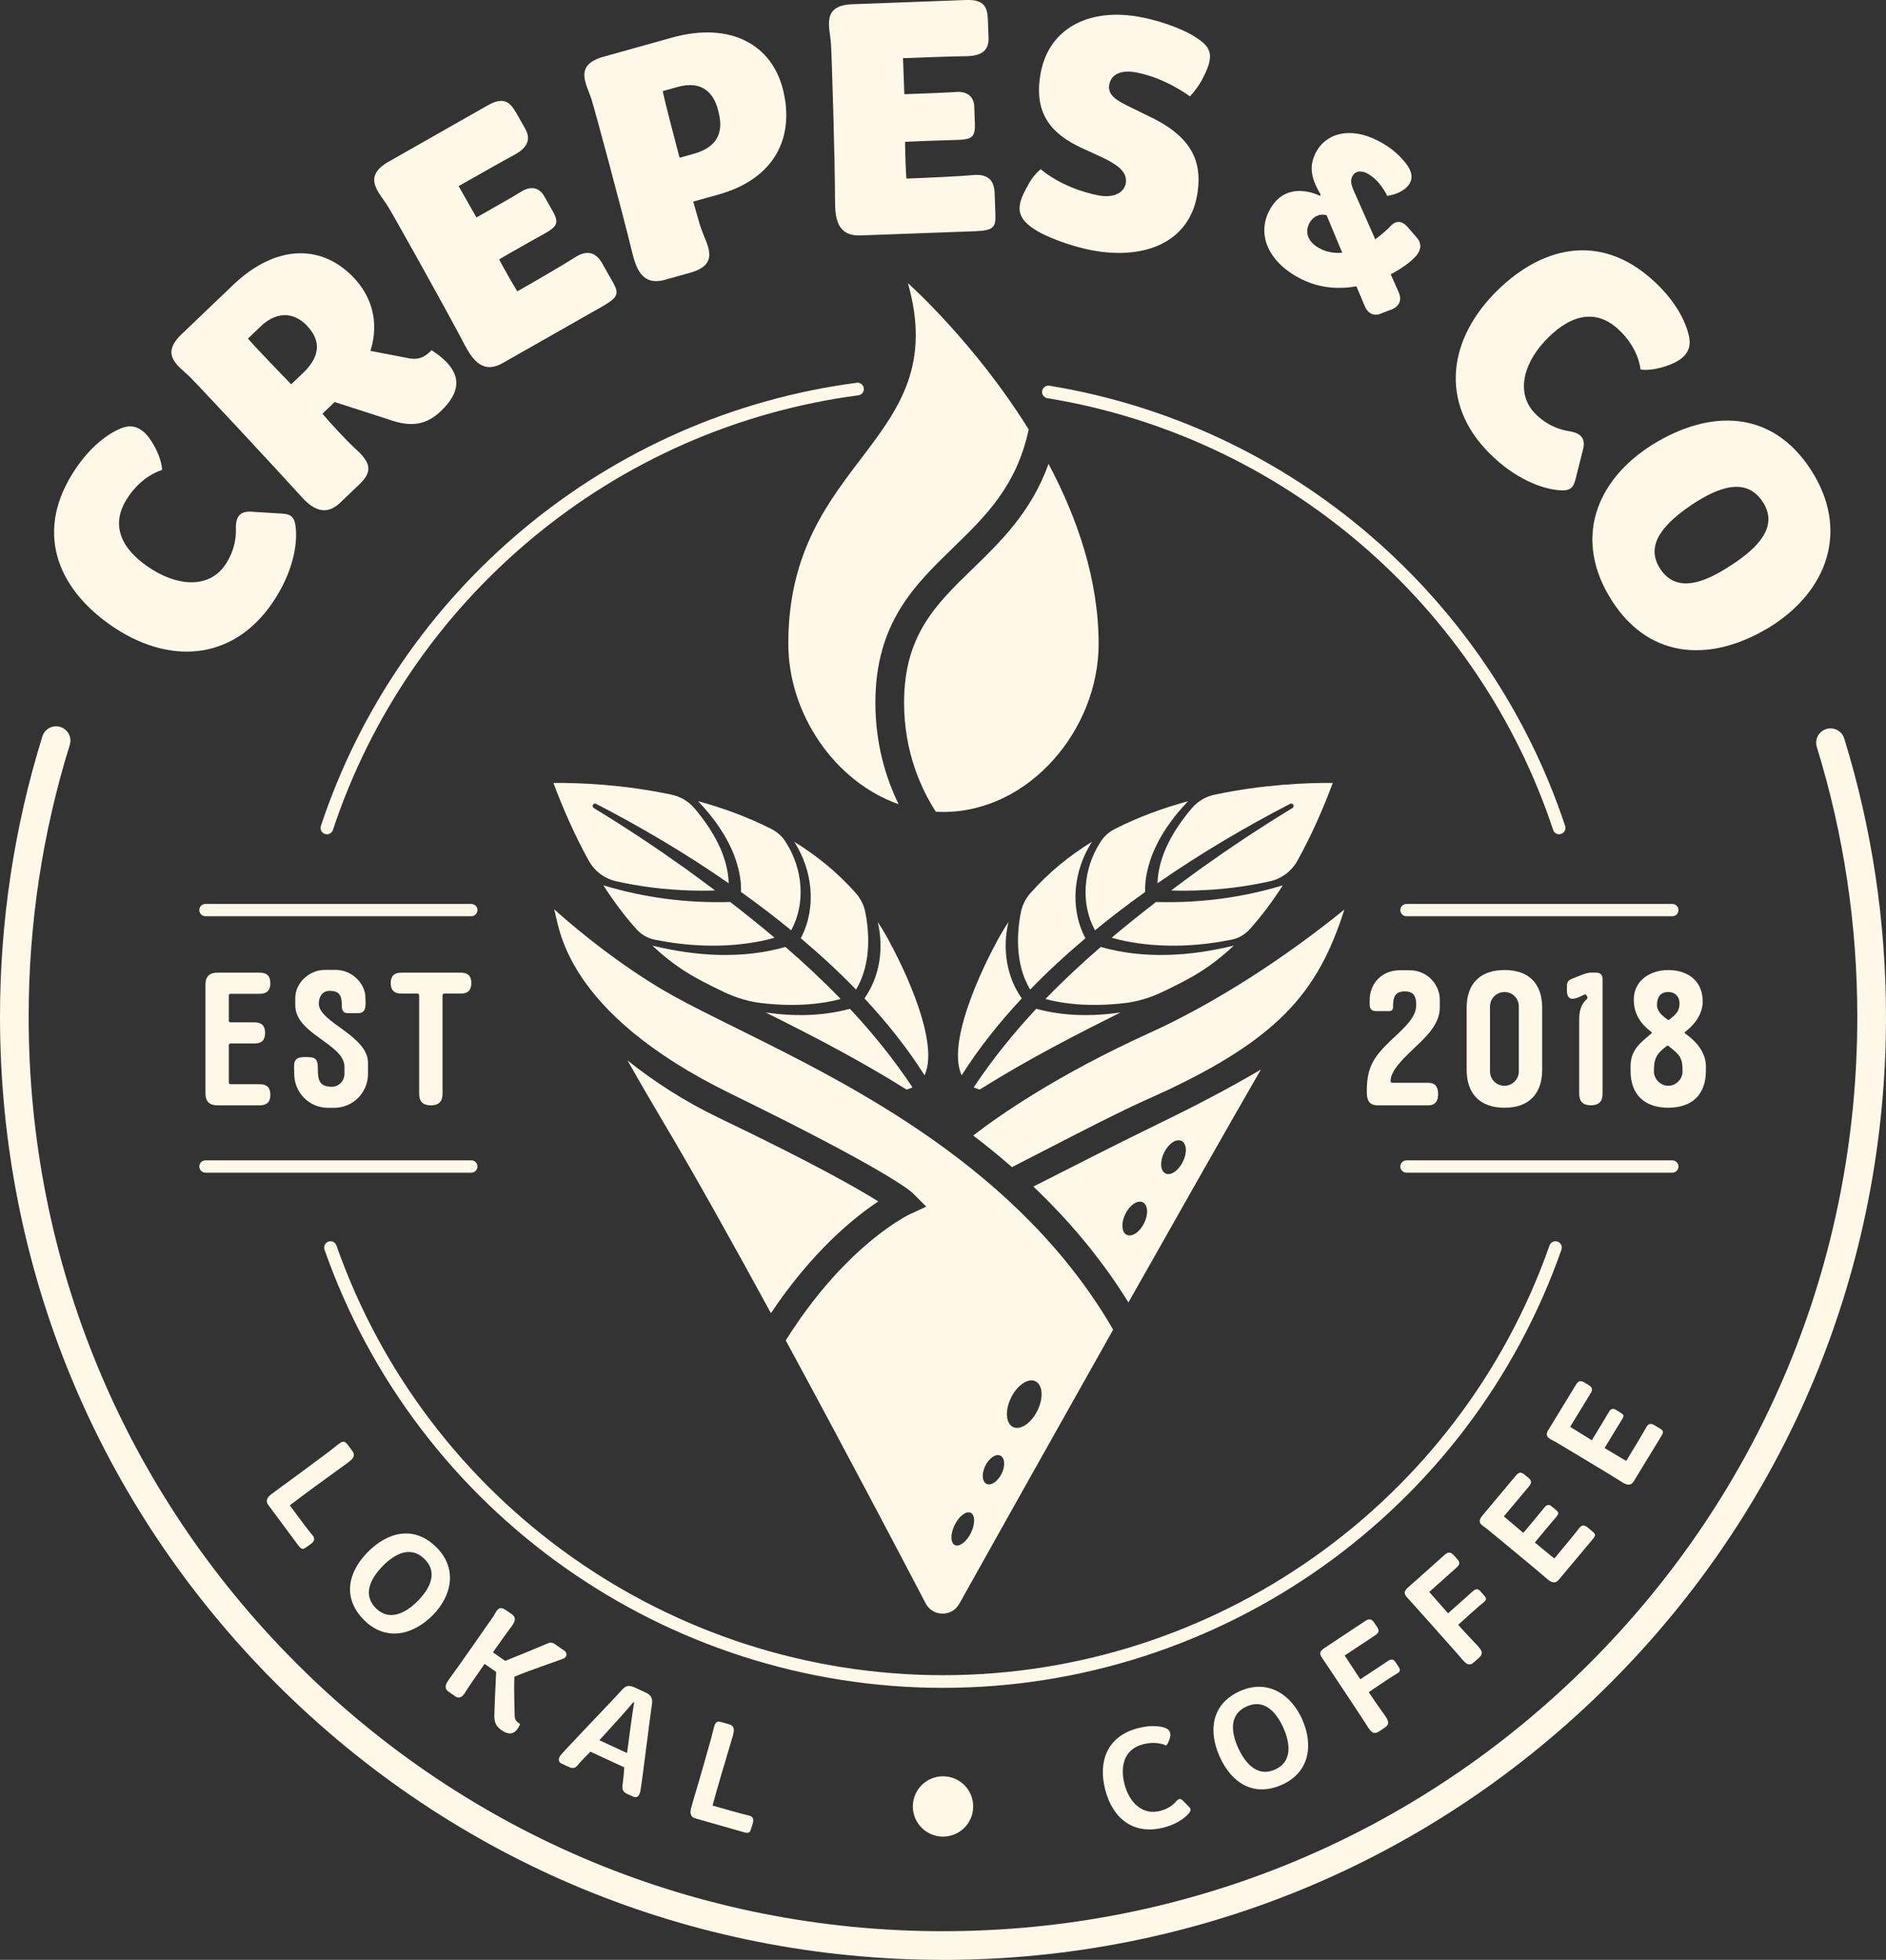 <svg xmlns="http://www.w3.org/2000/svg" id="Layer_2" data-name="Layer 2" viewBox="0 0 460.07 478.07"><rect x="0" y="0" width="460.07" height="478.07" fill="#333333" stroke="none"/><defs><style>      .cls-1 {        fill: #fff8e9;      }    </style></defs><g id="Capa_1" data-name="Capa 1"><g><path class="cls-1" d="M188.06,320.32c-9.46-17.36-18.93-34.32-26.41-46.87-3.19-5.36-6.04-10.29-8.58-14.78,6.38,5.09,13.83,9.96,22.43,14.08,23,11.03,33.84,17.23,38.75,20.32-5.76,3.81-16,12.02-26.19,27.25Z"></path><path class="cls-1" d="M327.95,221.86c-6.49,20.26-16.03,32.15-48.57,46.52-7.66,3.38-26.27,13.14-32.52,16.32-3.09-2.7-6.25-5.28-9.45-7.71,5.94-4.61,20.19-14.66,43.01-25.03,16.53-7.5,33.48-18.69,47.53-30.1Z"></path><path class="cls-1" d="M282.23,274.3c9.36-4.51,17.81-8.98,25.35-13.4-8.38,14.52-20.3,35.54-32.31,56.81-6.68-10.79-14.61-20.12-23.2-28.27,7.64-3.89,23.41-11.89,30.16-15.13ZM288.22,278.3c-1.27-.62-3.17.65-4.25,2.84-1.08,2.19-.93,4.48.33,5.1s3.17-.65,4.25-2.84c1.08-2.19.93-4.48-.33-5.1ZM278.77,293.27c-1.27-.62-3.17.65-4.25,2.84-1.08,2.19-.93,4.48.33,5.1s3.17-.65,4.25-2.84.93-4.48-.33-5.1Z"></path><path class="cls-1" d="M271.55,324.33h0c-15.48,27.48-30.49,54.27-37.55,66.9-1.81,3.23-6.48,3.17-8.19-.11-6.49-12.41-20.05-38.19-34.14-64.15,4.58-7.28,9.1-12.84,12.96-16.93,9.44-10.05,17-13.69,17.06-13.72l4.26-1.99-3.32-3.32c-.58-.58-6.86-5.9-44.29-24.18-41.25-20.16-41.88-41.14-43.16-45.02,11.02,9.85,21.81,17.11,29.05,21.11,4.44,2.45,9.57,4.99,15.52,7.94,28.36,14.05,68.94,34.14,91.8,73.48ZM244.04,355.08c-1.1-.54-2.74.56-3.68,2.46-.94,1.9-.81,3.87.29,4.41s2.74-.56,3.68-2.46c.94-1.9.81-3.87-.29-4.41ZM236.8,369.02c-1.1-.54-2.85.79-3.92,2.96-1.07,2.17-1.05,4.37.04,4.91s2.85-.79,3.92-2.96c1.07-2.17,1.05-4.37-.04-4.91ZM252.6,336.94c-1.78-.87-4.44.91-5.96,3.99-1.52,3.08-1.31,6.28.47,7.16,1.78.87,4.44-.91,5.96-3.99,1.52-3.08,1.31-6.28-.47-7.16Z"></path><g><path class="cls-1" d="M17.66,115.56c4.96-7.97,10.37-10.53,12.15-11.2,1.85-.62,4.85-1.03,7.76,4.33,2.01,3.52,1.96,5.96,1.96,5.96,0,0-4.98,1.25-8.65,7.16-4.38,7.05-.44,12.96,6.33,17.17,6.7,4.16,14.21,4.5,18.02-1.63,2.3-3.7,2.35-6.93,2.31-8.43-.03-1.99.35-4.33,3.72-4.1l6.69.41c2.08.11,3.72.14,4.1,2.84.61,3.74-.18,10.35-4.7,17.61-9.52,15.3-25.12,16.66-39.02,7.72-13.78-8.96-20.06-22.75-10.67-37.84Z"></path><path class="cls-1" d="M46.7,92.32c-2.75-2.88-7.99-5.45-2.42-10.78l12.54-11.99c10.79-10.31,22.16-9.94,29.89-1.37,4.69,5.27,5.52,11.6,3.65,17.41l8.8,1.69c2.99.7,4.37-.16,6.13-1.84,8.12,5.22,7.16,10.15,2.25,14.85-4.24,4.06-8.36,3.63-13.33,1.83l-12.58-4.05-2.97,2.84c1.2,1.5,5.84,6.59,8.2,8.7,3.74,3.43,3.98,5.5.77,8.57l-4.6,4.4c-4.24,4.06-7.69.69-10.09-2.06-6.3-6.95-24.24-26.2-26.25-28.19ZM73.88,91.03c4.18-4,4.58-7.83.97-11.61-2.52-2.64-6.67-4.19-11.34.27l-3.03,2.9c2.63,3,8.31,8.82,10.55,11.16l2.85-2.72Z"></path><path class="cls-1" d="M94.7,50.47c-2.08-3.49-6.61-7.22.17-11.07l24.13-13.71c3.86-2.19,5.43-.79,6.95,1.88l2.05,3.61c1.67,2.77.65,4.88-2.52,6.59-3.1,1.67-8.42,4.69-13.6,7.63l4.35,7.65c4.08-2.32,9.48-5.38,11.04-6.37,1.93-1.19,4.14-1.2,5.49,1.18l2.05,3.61c1.6,2.81,1.04,3.7-1.39,5.18-2.04,1.16-7.62,4.23-11.66,6.63,1.61,3,3,5.45,4.43,7.79,4.74-2.69,11.62-6.7,13.87-8.17,3.08-2.04,5.25-1.45,6.85,1.36l2.62,4.62c1.56,2.74,1.23,3.69-2.63,5.89l-24.27,13.79c-5.1,2.9-7.55-1.24-9.29-4.46-4.34-8.32-17.19-31.28-18.62-33.62Z"></path><path class="cls-1" d="M144.39,24.54c-1.18-3.89-4.67-8.61,2.84-10.7l16.63-4.65c14.45-4.04,24.62,1.83,27.22,12.99,2.63,10.98-1.7,21.33-15.83,25.28l-6.14,1.71c.58,2.08,1.61,5.76,1.96,6.69,1.34,3.85,4.75,8.58-2.68,10.66l-6.22,1.74c-5.65,1.58-7.03-3.04-7.93-6.58-2.2-9.12-9.04-34.53-9.86-37.15ZM169.25,37.51c6.14-1.71,7.22-5.64,6.02-10.21-1.01-4.54-3.92-7.78-9.97-6.09l-3.63,1.01c.74,3.58,2.92,11.68,4.11,16.26l3.47-.97Z"></path><path class="cls-1" d="M202.71,10.77c-.23-4.06-2.53-9.46,5.26-9.74L235.7,0c4.44-.16,5.18,1.8,5.29,4.87l.15,4.15c.2,3.23-1.68,4.63-5.28,4.68-3.52.05-9.64.27-15.58.49l.32,8.79c4.69-.17,10.89-.4,12.73-.55,2.26-.17,4.22.84,4.33,3.58l.15,4.15c.12,3.23-.78,3.77-3.63,3.95-2.35.09-8.71.24-13.4.49.04,3.4.14,6.22.33,8.96,5.45-.2,13.4-.57,16.08-.84,3.68-.38,5.33,1.13,5.44,4.37l.19,5.31c.12,3.15-.61,3.84-5.05,4.01l-27.9,1.02c-5.86.21-6.12-4.59-6.17-8.25,0-9.39-.8-35.69-.99-38.42Z"></path><path class="cls-1" d="M250.54,45.62c1.31-2.79,3.32-4.34,3.32-4.34,0,0,5.16,4.64,14.04,6.37,3.7.72,6.34-.54,6.75-3.08.26-2.23-1.18-4.04-5.88-6.22l-4.78-2.2c-7.37-3.38-11.56-8.17-10.32-17.15,1.59-12.12,12.07-17.26,24.66-14.81,6.33,1.23,11.43,3.58,13.31,4.88,4.03,2.56,4.75,4.56,1.42,10.68-1.17,2.06-2.78,3.77-2.78,3.77,0,0-5.8-4.43-12.96-5.82-3.87-.75-6.31.38-6.75,3.08-.28,2.31,1.44,3.58,5.03,5.29l5.14,2.52c10.3,4.97,12.35,11.12,11.45,17.96-1.6,12.62-13.04,16.99-26.04,14.46-5.6-1.09-11.03-3.42-12.95-4.55-5.44-3.18-5.42-5.96-2.67-10.84Z"></path><path class="cls-1" d="M322.01,47.78l.15-.29c-2.08-3.57-3.04-6.57-1.24-10.16,2.42-4.82,8.3-6.48,15.03-3.1,4.03,2.02,5.87,4.24,6.98,5.6,1.35,1.72,2.94,4.8-1.66,7.11-1.45.69-2.88.83-2.88.83,0,0-1.74-3.89-4.98-5.52-1.47-.74-2.88-.52-3.49.71-.54,1.08-.42,1.94.51,4.01l5.05,11.4c1.65-1.2,3.01-2.43,3.94-3.44,1.21-1.18,2.68-1.05,3.96.45l2.26,2.61c1.13,1.31,1.22,2.95-.45,4.7-1.08,1.18-3.18,2.77-5.94,4.22l1.76,3.96c1.13,2.17.39,3.76-1.36,4.55l-2.51.95c-2.29,1.13-3.69-.38-4.18-1.61l-2.08-4.92c-4.26.75-8.93.5-13.45-1.77-8.01-4.02-10.8-10.72-7.89-16.52,4.12-8.21,12.48-3.76,12.48-3.76ZM322.06,60.67c1.77.89,3.61,1.14,5.36.97l-3.79-9.11c-1.08-.42-3.17-.18-4.28,2.03-1.14,2.26-.18,4.65,2.72,6.11Z"></path><path class="cls-1" d="M403.34,68.46c6.92,6.35,8.44,12.14,8.76,14.01.27,1.94.12,4.95-5.7,6.83-3.83,1.33-6.22.83-6.22.83,0,0-.3-5.12-5.43-9.83-6.12-5.61-12.65-2.83-18.04,3.05-5.33,5.81-7.05,13.14-1.74,18.01,3.21,2.95,6.37,3.6,7.86,3.83,1.96.34,4.19,1.14,3.34,4.42l-1.64,6.5c-.49,2.03-.83,3.63-3.55,3.5-3.78-.09-10.14-2.09-16.44-7.88-13.28-12.19-11.72-27.77-.37-39.77,11.36-11.88,26.07-15.51,39.16-3.49Z"></path><path class="cls-1" d="M441.75,114.6c9.48,14.64,4.08,29.52-9.85,38.24-13.98,8.65-29.21,8.33-38.6-6.17-9.66-14.92-4.15-29.47,9.85-38.24,13.91-8.6,29.03-8.61,38.6,6.17ZM422.31,137.87c6.62-4.29,11.56-9.48,7.73-15.39-4.01-6.19-10.73-3.74-17.3.61-6.39,4.34-11.7,9.57-7.78,15.62,4.01,6.19,10.98,3.38,17.35-.85Z"></path></g><g><path class="cls-1" d="M66.2,364.48l2.18-1.62c3.43-2.46,9.44-6.96,11.94-8.82.89-.66,1.66-1.37,2.6-2.02.65-.44,1.18-.56,1.85.33l1.18,1.59c.88,1.19.03,1.96-.75,2.58-.21.2-.8.6-1.55,1.15-2.97,2.12-10.25,7.43-12.96,9.54,1.61,2.17,4.82,6.5,5.51,7.25.71.78.5,1.52-.3,2.11-.4.3-.78.58-1.2.84-.73.58-1.14.62-1.9-.39l-7.34-9.89c-.88-1.19-.04-2.04.74-2.66Z"></path><path class="cls-1" d="M88.88,395.25c-5.35-5.27-4.16-11.63.88-16.7,4.97-4.99,11.31-6.43,16.66-1.16,5.07,4.99,4.06,11.63-.91,16.67-5.05,5.02-11.54,6.21-16.64,1.19ZM103.56,380.29c-3.27-3.22-7.06-1.48-10.22,1.73-3.09,3.19-4.89,7.08-1.62,10.3,3.22,3.17,7.16,1.28,10.22-1.83,3.16-3.21,4.82-7.05,1.62-10.2Z"></path><path class="cls-1" d="M126.88,420.54c-1.18,2.84-2.83,2.69-4.58,1.48-1.48-1.03-1.81-2.21-1.69-4.09.04-2.28.34-8.29.42-10.11l-2.82-1.95c-2.08,3-3.97,5.73-4.35,6.34-.63,1.04-1.41,2.55-2.87,1.54l-1.51-1.05c-1.4-.97-.56-2.17.07-3.08,1.7-2.26,10.39-14.73,10.85-15.41.66-1.02,1.12-2.75,2.93-1.5l1.51,1.05c1.37.95.55,2.12-.08,3.03-.45.52-2.41,3.29-4.52,6.27l3,2.08c1.88-.74,8.44-3.42,10.01-4.11.71-.33,1.3-.54,2.04-.02l2.38,1.65c.74.51.67,1.51-.19,1.92-1.77.65-8.64,3.02-11.98,4.41-.2,2.82.04,8.38.05,9.43,0,1.13.38,1.48,1.33,2.14Z"></path><path class="cls-1" d="M154.67,411.55l2.95,1.37c1.41.65,1.59,1.64,1.41,2.9-.25,1.22-2.43,19.09-2.8,21.01-.25,1.23-.73,1.91-1.91,1.37l-1.34-.62c-1.54-.71-1.11-1.81-1.08-2.47.03-.58.3-2.11.38-4l-8.26-3.82c-1.37,1.42-2.42,2.47-2.7,2.81-.75,1.03-1.32,1.48-2.47.95l-1.87-.86c-.88-.41-.85-1.34-.11-2.18,2.02-2.3,13.86-14.63,14.73-15.65.79-.93,1.53-1.5,3.07-.79ZM146.21,424.5l6.75,3.12c.65-4.94,1.43-10.73,1.73-12.32l-.2-.09c-1.08,1.39-4.99,5.69-8.28,9.29Z"></path><path class="cls-1" d="M168.6,440.98l.75-2.61c1.23-4.04,3.26-11.27,4.11-14.26.3-1.07.49-2.09.83-3.18.25-.75.6-1.17,1.67-.86l1.91.54c1.42.41,1.21,1.54.97,2.51-.04.28-.27.96-.53,1.86-1.07,3.49-3.62,12.14-4.49,15.46,2.6.74,7.78,2.22,8.78,2.4,1.04.18,1.32.9,1.05,1.86-.14.48-.27.93-.44,1.4-.22.9-.53,1.19-1.74.84l-11.84-3.38c-1.42-.41-1.27-1.59-1.03-2.56Z"></path><path class="cls-1" d="M285.25,424.37c-.33,1.01-.78,1.43-.78,1.43,0,0-2.2-1.23-5.72-.29-4.57,1.22-5.59,5.38-4.4,9.84,1.21,4.53,4.5,7.5,8.69,6.38,2.13-.57,3.27-1.61,3.87-2.33.43-.49.92-.91,1.63-.18l1.33,1.35c.45.43.82.82.33,1.5-.71.97-2.63,2.74-6.19,3.69-7.5,2-12.58-2.2-14.39-9.12-1.8-6.89.4-13.06,7.84-15.05,3.77-1,6.03-.39,6.82-.08.7.26,1.68.96.98,2.85Z"></path><path class="cls-1" d="M312.77,435.33c-6.85,3.09-12.34-.31-15.25-6.84-2.86-6.44-1.92-12.86,4.92-15.96,6.48-2.93,12.31.41,15.22,6.86,2.86,6.52,1.63,13-4.89,15.94ZM304.12,416.24c-4.18,1.89-3.93,6.05-2.07,10.16,1.86,4.03,4.84,7.12,9.02,5.23,4.11-1.86,3.77-6.22,1.98-10.19-1.85-4.11-4.84-7.04-8.92-5.19Z"></path><path class="cls-1" d="M323.02,402.05l10.12-6.71c.93-.62,1.57-.31,2.1.49l.71,1.07c.67,1.01.29,1.48-.64,2.1l-7.29,4.83,3.81,5.8c1.4-.89,5.09-3.38,6.65-4.41.87-.58,1.39-.58,1.93.22l.75,1.13c.51.78.42,1.22-.34,1.64-.93.49-5.04,3.26-6.94,4.56,1.9,2.86,3.52,5.05,4,5.76.75,1.13,1.25,2.01-.08,2.89l-1.38.92c-1.26.84-1.91.19-2.68-.97-.22-.33-.6-.97-1.12-1.75-2.82-4.31-9.02-13.59-9.43-14.21-.97-1.46-1.87-2.23-.16-3.37Z"></path><path class="cls-1" d="M343.44,387.27l9.06-8.08c.84-.75,1.51-.53,2.15.19l.86.96c.81.91.5,1.43-.34,2.17l-6.52,5.82,4.59,5.2c1.26-1.08,4.56-4.06,5.96-5.31.78-.7,1.3-.77,1.94-.05l.9,1.01c.62.69.59,1.15-.11,1.67-.85.62-4.52,3.94-6.22,5.5,2.28,2.56,4.2,4.5,4.77,5.14.9,1.01,1.52,1.81.33,2.87l-1.24,1.11c-1.13,1.01-1.86.46-2.79-.58-.26-.29-.73-.88-1.35-1.57-3.4-3.87-10.85-12.18-11.35-12.74-1.17-1.31-2.17-1.95-.63-3.32Z"></path><path class="cls-1" d="M361.49,369.84l8.33-9.94c.81-.97,1.42-.74,2.13-.15l.96.8c.77.64.74,1.28.04,2.06l-6.1,7.28,4.75,4.03c1.72-2.05,4.69-5.59,5.22-6.28.39-.52,1.01-.76,1.67-.21l1.1.92c.71.6.66.93.13,1.57-.67.8-3.58,4.21-5.31,6.34,1.78,1.49,3.31,2.73,4.76,3.9,1.76-2.1,5.38-6.47,6.02-7.35.62-.85,1.3-.89,2.07-.24l1.29,1.08c.71.6.74.9-.07,1.87l-8.24,9.83c-1.07,1.27-2.21.36-3.04-.38-2.12-1.87-13.86-11.53-14.49-12.05-.96-.75-2.61-1.39-1.2-3.08Z"></path><path class="cls-1" d="M377.72,348.79l6.75-11.07c.66-1.08,1.29-.95,2.08-.46l1.07.65c.85.52.93,1.16.35,2.03l-4.95,8.11,5.29,3.27c1.39-2.28,3.8-6.23,4.22-6.99.31-.57.88-.9,1.62-.45l1.22.75c.79.48.8.82.36,1.53-.54.89-2.91,4.7-4.31,7.06,1.98,1.21,3.68,2.21,5.29,3.14,1.43-2.34,4.35-7.2,4.86-8.17.48-.93,1.16-1.07,2.01-.55l1.43.88c.79.48.86.78.21,1.86l-6.68,10.95c-.87,1.42-2.14.69-3.06.08-2.37-1.53-15.43-9.33-16.13-9.76-1.06-.6-2.79-.99-1.65-2.87Z"></path></g><path class="cls-1" d="M230.04,478.07c-61.44,0-119.21-23.93-162.66-67.38C23.93,367.25,0,309.48,0,248.03c0-23.33,3.48-46.34,10.34-68.4.57-1.85,2.54-2.88,4.38-2.3,1.85.57,2.88,2.54,2.3,4.38-6.65,21.39-10.03,43.71-10.03,66.33,0,59.58,23.2,115.58,65.33,157.71s98.13,65.33,157.71,65.33,115.58-23.2,157.71-65.33,65.33-98.14,65.33-157.71c0-22.45-3.32-44.6-9.88-65.83-.57-1.85.47-3.81,2.31-4.38,1.85-.57,3.81.47,4.38,2.31,6.76,21.91,10.19,44.75,10.19,67.9,0,61.45-23.93,119.21-67.38,162.66-43.45,43.45-101.22,67.38-162.66,67.38Z"></path><g><path class="cls-1" d="M50.12,240.13c0-1.9.98-2.87,2.9-2.87h10.32c1.77,0,2.61.83,2.61,2.58s-.84,2.58-2.61,2.58h-7.08c-.29,0-.44.15-.44.44v6.08c0,.29.15.44.44.44h5.8c1.77,0,2.61.83,2.61,2.58s-.84,2.58-2.61,2.58h-5.8c-.29,0-.44.15-.44.44v9.05c0,.29.15.44.44.44h7.08c1.77,0,2.61.83,2.61,2.58s-.84,2.58-2.61,2.58h-10.32c-1.92,0-2.9-.97-2.9-2.87v-26.63Z"></path><path class="cls-1" d="M74.1,257.85c2.51,0,3.44,0,3.44,2.77,0,2.53.15,4.48,3.39,4.48,1.77,0,3.1-1.46,3.1-3.16v-1.7c0-5.6-12-7.98-12-14.99v-1.85c0-3.65,3.44-6.81,7.18-6.81h2.75c3.74,0,7.18,3.16,7.18,6.81,0,1.61.44,3.75-1.87,3.75h-2.41c-1.18,0-1.48-.78-1.48-1.8,0-2.14-.29-3.65-2.95-3.65-1.82,0-2.66,1.46-2.66,3.12,0,4.58,12,7.74,12,14.46v2.68c0,4.53-3.64,8.27-8.26,8.27h-1.52c-4.62,0-8.21-3.75-8.21-8.27,0-2.19-.54-4.09,2.31-4.09Z"></path><path class="cls-1" d="M102.24,242.81c0-.29-.15-.44-.44-.44h-3.88c-1.77,0-2.61-.83-2.61-2.58s.89-2.53,2.61-2.53h14.5c1.72,0,2.56.83,2.56,2.53s-.79,2.58-2.56,2.58h-4.03c-.29,0-.44.15-.44.44v24c0,1.9-.93,2.82-2.85,2.82s-2.85-.92-2.85-2.82v-24Z"></path></g><path class="cls-1" d="M114.97,223.5H50.12c-.83,0-1.5-.67-1.5-1.5s.67-1.5,1.5-1.5h64.85c.83,0,1.5.67,1.5,1.5s-.67,1.5-1.5,1.5Z"></path><path class="cls-1" d="M114.97,286.05H50.12c-.83,0-1.5-.67-1.5-1.5s.67-1.5,1.5-1.5h64.85c.83,0,1.5.67,1.5,1.5s-.67,1.5-1.5,1.5Z"></path><g><path class="cls-1" d="M333.42,266.07c0-5.94,1.87-8.47,6.05-12.46.74-.68,1.52-1.41,2.21-2.09,1.72-1.7,3.79-3.8,3.79-6.33,0-1.95-.44-3.36-2.8-3.36-2.61,0-2.85,1.75-2.85,3.85,0,.63-.34.97-.98.97h-3.1c-.98,0-1.43-.44-1.57-1.07-.1-.73-.05-.92-.05-1.66,0-3.7,2.65-7.25,7.42-7.25h2.31c4.38,0,7.37,3.55,7.37,7.16v1.95c0,4.28-3.69,7.45-6.54,10.17-2.26,2.19-5.46,5.16-5.46,7.74,0,.29.15.44.44.44h8.75c1.62,0,2.41.92,2.41,2.73s-.79,2.77-2.41,2.77h-12.19c-2.56,0-2.8-1.56-2.8-3.55Z"></path><path class="cls-1" d="M357.77,245.87c0-5.89,3.25-9.25,9.24-9.25s9.19,3.36,9.19,9.25v15.04c0,5.89-3.2,9.3-9.19,9.3s-9.24-3.41-9.24-9.3v-15.04ZM367.01,264.86c1.92,0,3.49-1.61,3.49-3.5v-15.82c0-1.95-1.47-3.55-3.49-3.55s-3.54,1.61-3.54,3.55v15.82c0,1.95,1.57,3.5,3.54,3.5Z"></path><path class="cls-1" d="M385.23,248.84c0-2.04.29-3.65,1.82-5.11.1-.1.2-.24.2-.39,0-.24-.34-.78-.59-.78-.29,0-1.82,1.07-3.1,1.07s-1.33-1.41-1.33-2.29v-.34c0-1.22.05-1.8,1.33-2.29,1.67-.63,3.39-1.46,4.52-1.46h1.23c1.08,0,1.62.54,1.62,1.61v27.94c0,1.9-.93,2.82-2.85,2.82s-2.85-.92-2.85-2.82v-17.96Z"></path><path class="cls-1" d="M416.14,260.09v1.12c0,5.79-3.39,9-9.19,9s-9.19-3.21-9.19-9v-1.12c0-4.09,2.56-5.84,5.06-7.98.15-.15.15-.24,0-.39-.98-.78-4.28-3.12-4.28-7.84s4.03-7.25,8.41-7.25c4.82,0,8.41,2.68,8.41,7.64,0,4.04-3.29,6.62-4.28,7.45-.15.15-.2.24,0,.39,1.08.78,5.06,3.6,5.06,7.98ZM403.46,261.35c0,1.85,1.57,3.5,3.49,3.5s3.49-1.61,3.49-3.5c0-3.26-.49-3.89-3.39-6.18-.15-.15-.34-.15-.49,0-2.75,2.04-3.1,3.36-3.1,6.18ZM409.7,244.75c0-1.66-1.08-2.77-2.75-2.77-2.02,0-2.75,1.41-2.75,3.21,0,1.56,1.52,2.77,2.56,3.5.15.15.34.15.49,0,1.13-.97,2.46-1.75,2.46-3.94Z"></path></g><path class="cls-1" d="M407.95,223.5h-64.85c-.83,0-1.5-.67-1.5-1.5s.67-1.5,1.5-1.5h64.85c.83,0,1.5.67,1.5,1.5s-.67,1.5-1.5,1.5Z"></path><path class="cls-1" d="M407.95,286.05h-64.85c-.83,0-1.5-.67-1.5-1.5s.67-1.5,1.5-1.5h64.85c.83,0,1.5.67,1.5,1.5s-.67,1.5-1.5,1.5Z"></path><path class="cls-1" d="M230.04,411.72c-67.79,0-128.42-42.95-150.88-106.88-.28-.8.14-1.68.94-1.97.8-.28,1.68.14,1.97.94,22.02,62.7,81.48,104.82,147.96,104.82s125.95-42.12,147.96-104.82c.28-.8,1.16-1.23,1.97-.94.8.28,1.23,1.16.94,1.97-22.45,63.93-83.08,106.88-150.88,106.88Z"></path><path class="cls-1" d="M380.33,203.5c-.65,0-1.25-.41-1.46-1.06-8.93-26.93-25.1-50.99-46.74-69.57-21.84-18.76-48.34-31.12-76.64-35.74-.84-.14-1.41-.93-1.27-1.77.14-.84.94-1.41,1.77-1.27,28.85,4.71,55.88,17.31,78.15,36.44,22.07,18.95,38.55,43.48,47.66,70.94.27.81-.17,1.68-.98,1.95-.16.05-.32.08-.49.08Z"></path><path class="cls-1" d="M79.75,203.5c-.16,0-.32-.03-.49-.08-.81-.27-1.25-1.14-.98-1.95,9.37-28.25,26.48-53.31,49.46-72.47,23.25-19.38,51.34-31.7,81.25-35.63.84-.11,1.62.48,1.73,1.33.11.84-.48,1.62-1.33,1.73-29.32,3.86-56.87,15.94-79.67,34.95-22.54,18.79-39.32,43.37-48.51,71.07-.21.65-.82,1.06-1.46,1.06Z"></path><circle class="cls-1" cx="230.04" cy="440.65" r="7.36"></circle><g><path class="cls-1" d="M213.54,171.41c0-19.41,9.6-28.72,18.89-37.73,7.95-7.71,15.55-15.08,18.51-28.92-13.28-21.36-29.46-35.68-29.46-35.68,11.04,38.85-29.22,42.53-29.18,87.98.01,17.1,11.35,33.65,26.91,39.11-3.01-6.15-5.67-14.49-5.67-24.76Z"></path><path class="cls-1" d="M255.78,113.16c-4.22,11.72-11.65,18.93-18.48,25.55-9,8.72-16.76,16.25-16.76,32.7,0,12.18,4.3,21.27,7.74,26.59.62.04,1.24.06,1.87.06,20.9,0,37.85-20.09,37.85-40.99,0-15.72-5.25-30.8-12.21-43.9Z"></path></g><g><path class="cls-1" d="M210.87,243.54c5.56,5.95,10.53,12.22,14.66,18.75,4.29-9.08-7.97-31.46-7.97-31.46h-.01c-1.05-2.1-2.21-4.07-3.44-5.95,1.5,6.35.58,13.25-3.24,18.66Z"></path><path class="cls-1" d="M179.3,209.22c.86,2.46,1.48,5.07,1.47,7.71,0,.22,0,.42-.02.64,4.18,2.98,8.28,6.11,12.25,9.36,3.61-6.56,2.8-15.03-1.18-21.28,0,0,0-.02-.01-.02-.86-1.48-2.16-2.67-3.69-3.44-5.84-2.96-11.91-5.14-17.83-6.76,3.82,4.01,7.09,8.54,9.02,13.79Z"></path><path class="cls-1" d="M197.43,244.97c2.51-.21,5.18-.6,7.64-1.29-4.28-4.43-8.8-8.64-13.47-12.69-10.52,3.01-21.75,2.27-32.27-.28-.07-.02-.13-.04-.2-.05,2.58,2.43,5.33,4.61,8.29,6.47,2.63,1.66,5.68,3.18,9.05,4.8,2.95,1.42,6.11,2.39,9.37,2.77,3.85.44,7.74.57,11.6.27Z"></path><path class="cls-1" d="M147.19,215.96c2.42,3.78,5.09,7.38,8.03,10.66,1.15,1.29,2.67,2.22,4.37,2.57.03,0,.06.01.09.02,7.41,1.5,15.1,1.94,22.59.91,2.21-.3,4.52-.75,6.68-1.38-3.56-3-7.19-5.91-10.87-8.75-.08.02-.16.03-.25.04-10.37.28-20.75-1.06-30.64-4.07Z"></path><path class="cls-1" d="M207.32,246.08c-6.73,1.83-13.69,1.88-20.54.9,10.53,5.24,22.4,11.3,34.35,18.79.54-.13,1.01-.31,1.46-.53-4.54-6.83-9.68-13.19-15.26-19.17Z"></path><path class="cls-1" d="M208.82,241.38c3.98-6.58,3.09-14.79,2.25-18.93-.35-1.71-1.15-3.28-2.3-4.58-4.47-5.06-9.58-9.19-15.03-12.54,4.48,6.93,5.54,16.09,1.6,23.54,4.73,3.99,9.26,8.16,13.48,12.52Z"></path><path class="cls-1" d="M168.2,217.22c2.07.07,4.17.07,6.24-.01-2.44-1.83-4.89-3.64-7.35-5.42-7.23-5.14-14.65-10.08-22.24-14.68-.28-.16-.38-.53-.21-.81.16-.26.49-.35.76-.22,10.53,5.42,21.64,11.94,32.37,19.38-.24-6.8-3.9-12.99-8.32-18.24-1.44-1.71-3.4-2.9-5.58-3.36-11.98-2.55-22.73-2.93-28.87-2.88,2.31,6.19,5.15,12.69,8.6,18.93,1.41,2.56,3.85,4.42,6.71,5.06,5.88,1.32,11.88,2.05,17.9,2.24Z"></path></g><g><path class="cls-1" d="M249.25,243.54c-5.56,5.95-10.53,12.22-14.66,18.75-4.29-9.08,7.97-31.46,7.97-31.46h.01c1.05-2.1,2.21-4.07,3.44-5.95-1.5,6.35-.58,13.25,3.24,18.66Z"></path><path class="cls-1" d="M280.81,209.22c-.86,2.46-1.48,5.07-1.47,7.71,0,.22,0,.42.02.64-4.18,2.98-8.28,6.11-12.25,9.36-3.61-6.56-2.8-15.03,1.18-21.28,0,0,0-.02.01-.02.86-1.48,2.16-2.67,3.69-3.44,5.84-2.96,11.91-5.14,17.83-6.76-3.82,4.01-7.09,8.54-9.02,13.79Z"></path><path class="cls-1" d="M262.68,244.97c-2.51-.21-5.18-.6-7.64-1.29,4.28-4.43,8.8-8.64,13.47-12.69,10.52,3.01,21.75,2.27,32.27-.28.07-.02.13-.04.2-.05-2.58,2.43-5.33,4.61-8.29,6.47-2.63,1.66-5.68,3.18-9.05,4.8-2.95,1.42-6.11,2.39-9.37,2.77-3.85.44-7.74.57-11.6.27Z"></path><path class="cls-1" d="M312.93,215.96c-2.42,3.78-5.09,7.38-8.03,10.66-1.15,1.29-2.67,2.22-4.37,2.57-.03,0-.06.01-.09.02-7.41,1.5-15.1,1.94-22.59.91-2.21-.3-4.52-.75-6.68-1.38,3.56-3,7.19-5.91,10.87-8.75.08.02.16.03.25.04,10.37.28,20.75-1.06,30.64-4.07Z"></path><path class="cls-1" d="M252.8,246.08c6.73,1.83,13.69,1.88,20.54.9-10.53,5.24-22.4,11.3-34.35,18.79-.54-.13-1.01-.31-1.46-.53,4.54-6.83,9.68-13.19,15.26-19.17Z"></path><path class="cls-1" d="M251.3,241.38c-3.98-6.58-3.09-14.79-2.25-18.93.35-1.71,1.15-3.28,2.3-4.58,4.47-5.06,9.58-9.19,15.03-12.54-4.48,6.93-5.54,16.09-1.6,23.54-4.73,3.99-9.26,8.16-13.48,12.52Z"></path><path class="cls-1" d="M291.92,217.22c-2.07.07-4.17.07-6.24-.01,2.44-1.83,4.89-3.64,7.35-5.42,7.23-5.14,14.65-10.08,22.24-14.68.28-.16.38-.53.21-.81-.16-.26-.49-.35-.76-.22-10.53,5.42-21.64,11.94-32.37,19.38.24-6.8,3.9-12.99,8.32-18.24,1.44-1.71,3.4-2.9,5.58-3.36,11.98-2.55,22.73-2.93,28.87-2.88-2.31,6.19-5.15,12.69-8.6,18.93-1.41,2.56-3.85,4.42-6.71,5.06-5.88,1.32-11.88,2.05-17.9,2.24Z"></path></g></g></g></svg>